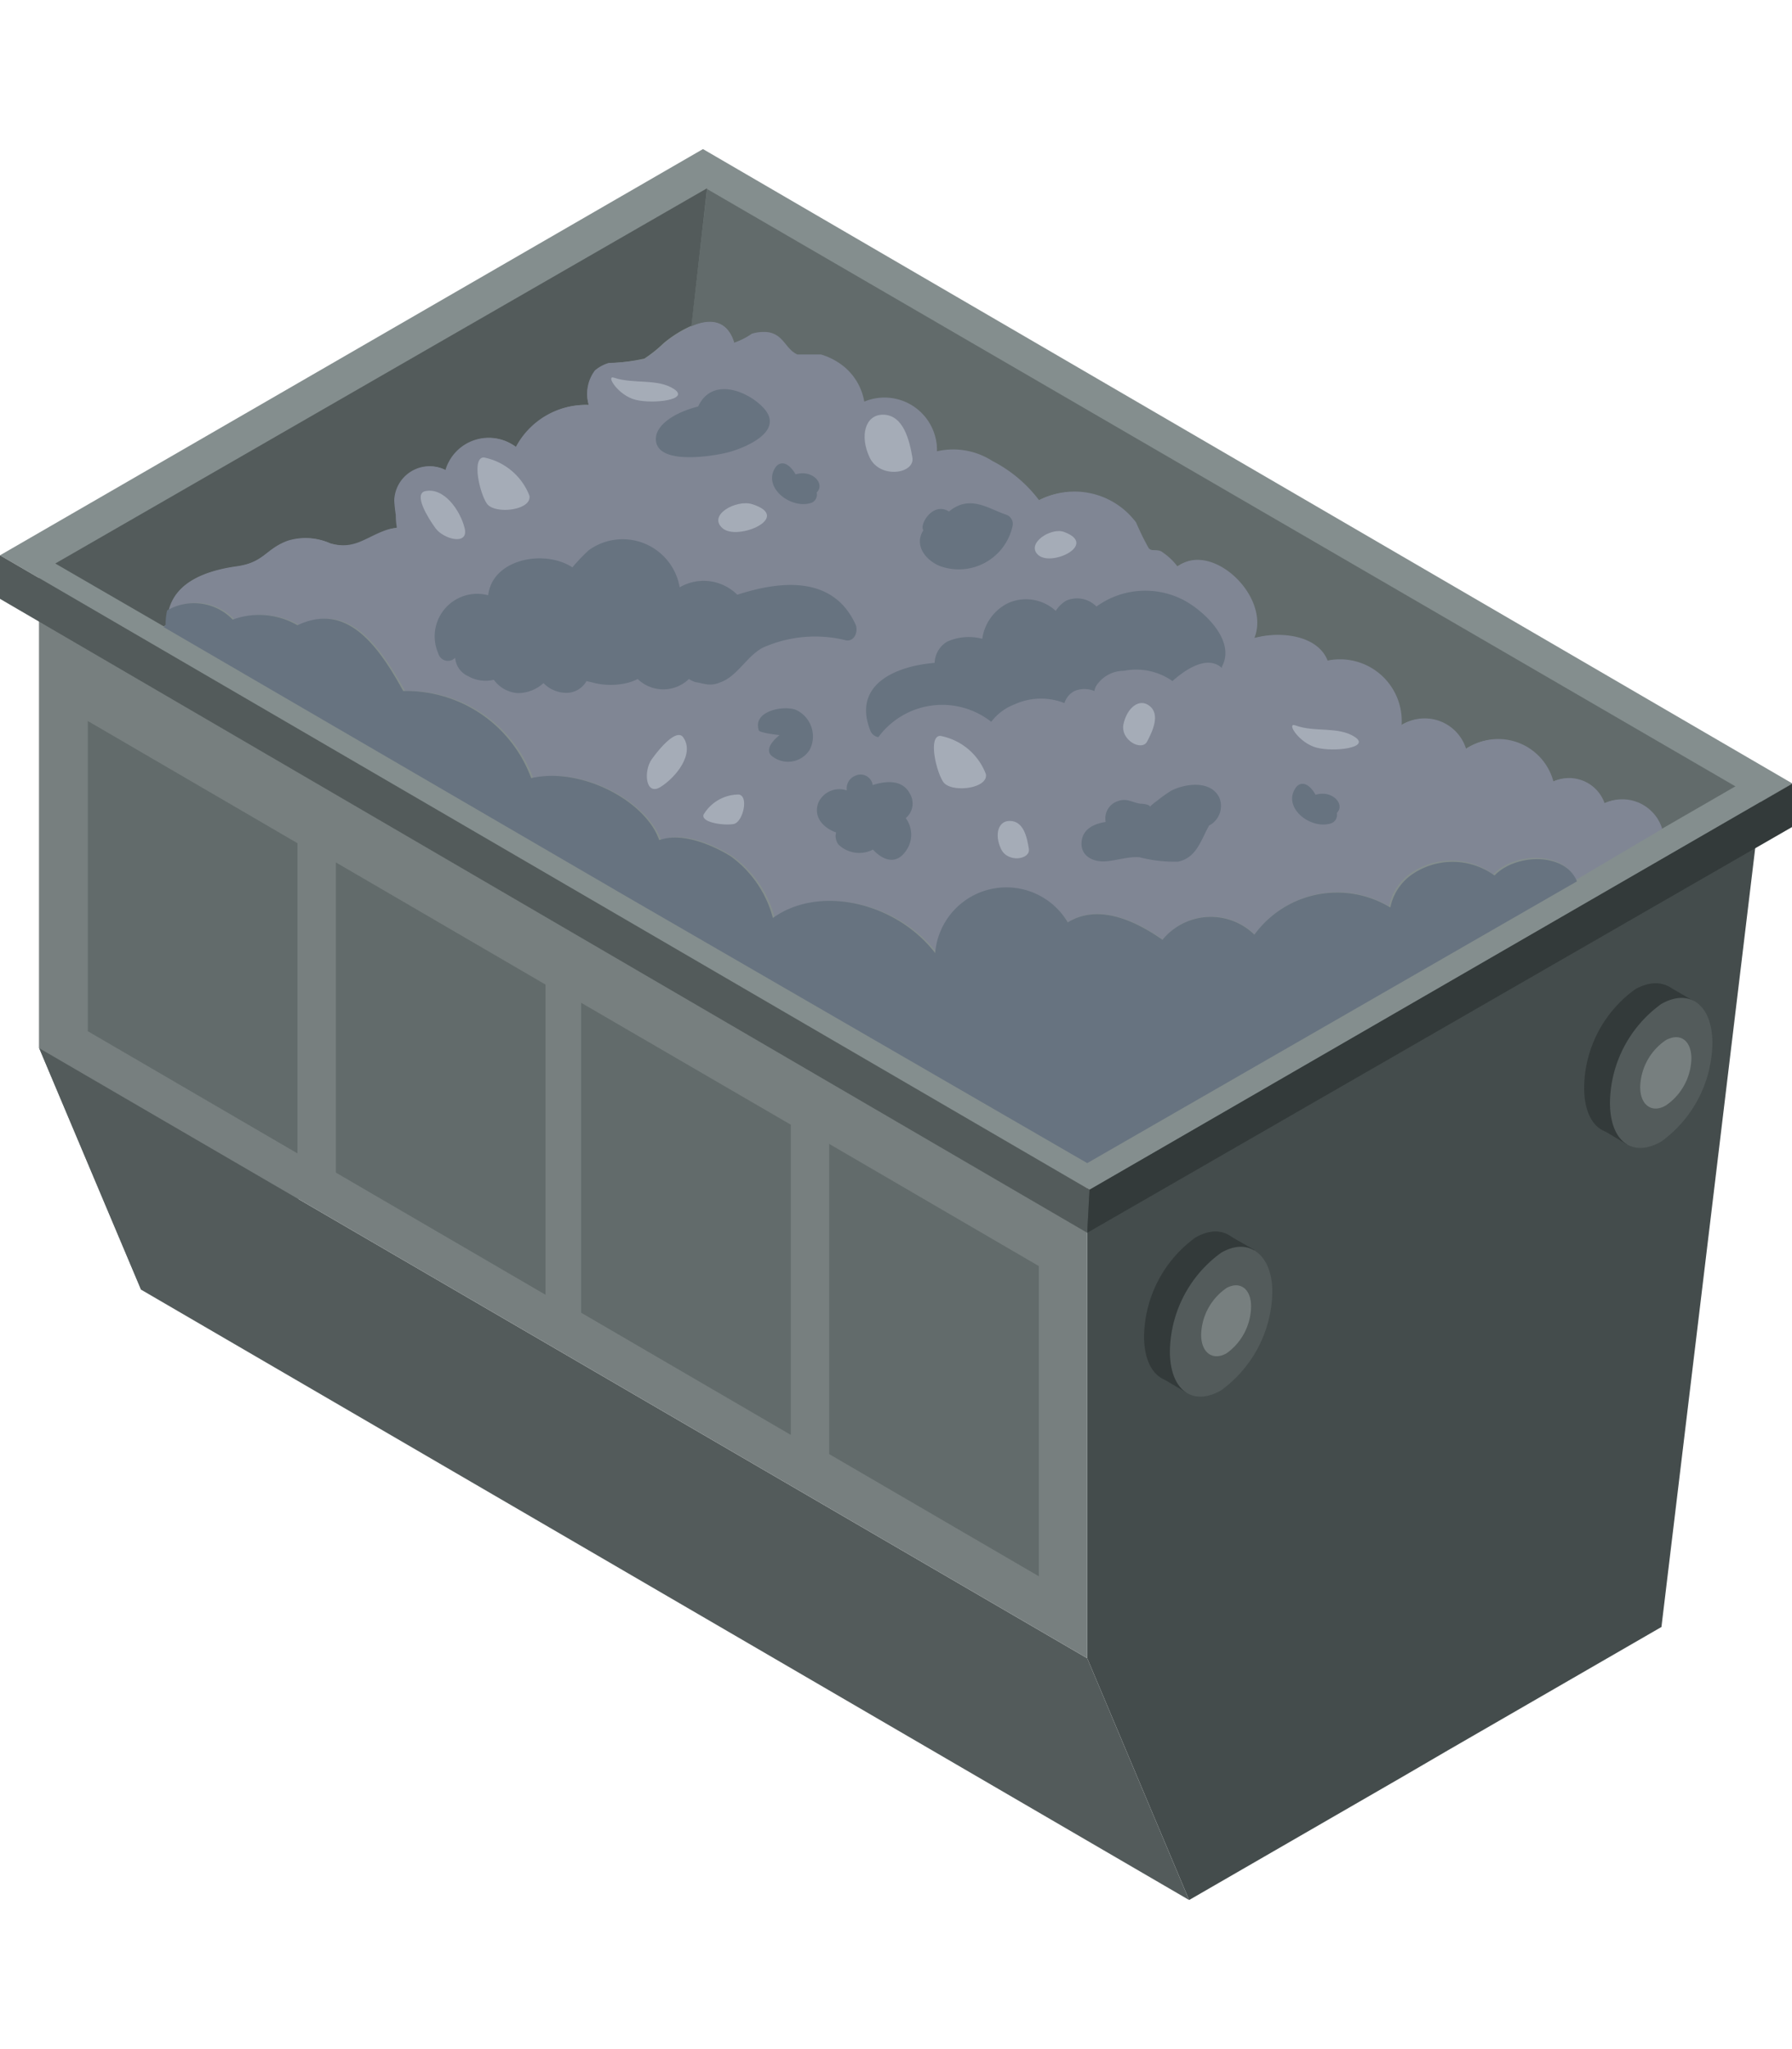 <svg id="图层_1" data-name="图层 1" xmlns="http://www.w3.org/2000/svg" viewBox="0 0 70 80"><defs><style>.cls-1{fill:#444c4c;}.cls-2{fill:#626b6b;}.cls-3{fill:#535b5b;}.cls-4{fill:#777f7f;}.cls-5{fill:#848e8e;}.cls-6{fill:#333a3a;}.cls-7{fill:#808694;}.cls-8{fill:#677380;}.cls-9{fill:#a5acb7;}.cls-10{fill:none;}</style></defs><polygon class="cls-1" points="56.55 37.59 54.8 38.6 42.47 45.72 42.47 64.74 46.45 74.18 54.8 69.36 56.55 68.34 64.9 63.52 68.88 30.48 56.55 37.59"/><polygon class="cls-2" points="15.62 13.77 13.86 14.78 1.53 21.9 1.53 40.92 5.51 50.35 13.86 45.53 15.62 44.52 23.97 39.7 27.95 6.65 15.62 13.77"/><polygon class="cls-3" points="46.45 74.18 42.47 64.74 1.53 40.92 5.51 50.35 46.45 74.18"/><polygon class="cls-4" points="1.53 21.9 1.53 40.92 42.47 64.74 42.47 45.72 1.53 21.9"/><polygon class="cls-2" points="11.62 32.92 3.43 28.15 3.43 40.26 11.62 45.03 11.62 32.92"/><polygon class="cls-2" points="21.31 38.44 13.12 33.67 13.12 45.78 21.31 50.55 21.31 38.44"/><polygon class="cls-2" points="30.89 43.91 22.7 39.15 22.7 51.25 30.89 56.02 30.89 43.91"/><polygon class="cls-2" points="40.58 49.43 32.39 44.66 32.39 56.77 40.58 61.54 40.58 49.43"/><polygon class="cls-5" points="70 30.58 27.46 5.82 0 21.68 42.56 46.45 70 30.61 70 30.58"/><polygon class="cls-3" points="0 21.68 0 23.38 42.47 48.13 42.56 46.45 0 21.68"/><polygon class="cls-6" points="70 30.6 42.56 46.45 42.47 48.13 70 32.29 70 30.6"/><path class="cls-2" d="M28.68,13.39a2.8,2.8,0,0,0,.69-.35A1.54,1.54,0,0,1,30,13c.61.1.68.67,1.14.87.05,0,.82,0,.92,0a2.58,2.58,0,0,1,.87.45,2.26,2.26,0,0,1,.82,1.39,2.05,2.05,0,0,1,2.84,1.94,2.83,2.83,0,0,1,2.17.38,5.33,5.33,0,0,1,1.78,1.52,3,3,0,0,1,3.79.87,10.7,10.7,0,0,0,.49,1c.14.12.36,0,.54.16a2.47,2.47,0,0,1,.59.56c1.37-1,3.7,1.15,3,2.79,0,0,0,0,0,0,1-.28,2.47-.14,2.86.88a2.41,2.41,0,0,1,2.89,2.52v0a1.69,1.69,0,0,1,2.52.93,2.23,2.23,0,0,1,3.41,1.27,1.47,1.47,0,0,1,2,.85,1.63,1.63,0,0,1,2.25,1l2.91-1.68L27.62,7.38,27,12.75C27.69,12.45,28.4,12.46,28.68,13.39Z"/><path class="cls-3" d="M9.26,22.12c1.07-.16,1.11-.69,2-1a2.35,2.35,0,0,1,1.65.1c.89.26,1.26-.14,2.07-.47s.51.15.5-.64a5.62,5.62,0,0,1-.06-.56,1.38,1.38,0,0,1,2-1.19,1.76,1.76,0,0,1,2.75-.9A3.09,3.09,0,0,1,23,15.81a1.51,1.51,0,0,1,.26-1.34,1.49,1.49,0,0,1,.54-.29A8.1,8.1,0,0,0,25.17,14a5.18,5.18,0,0,0,.74-.59,4.47,4.47,0,0,1,1.1-.69l.61-5.37,0,0L2.16,22l4.23,2.45c.05,0,.1-.09.16-.12C6.57,22.8,7.89,22.32,9.26,22.12Z"/><path class="cls-7" d="M9.17,24.19a3,3,0,0,1,2.53.22c1.83-.86,3,.55,4.13,2.57a5.2,5.2,0,0,1,5,3.4c1.9-.45,4.43.88,5,2.42,1-.41,2.39.38,2.79.63a4.33,4.33,0,0,1,1.65,2.41c1.8-1.3,4.8-.6,6.34,1.37A2.79,2.79,0,0,1,41.72,36c1.18-.72,2.58-.1,3.7.68a2.44,2.44,0,0,1,3.59-.2,4,4,0,0,1,5.25-1.1,2.07,2.07,0,0,1,.79-1.25,2.79,2.79,0,0,1,3.28,0c.84-.87,2.77-.9,3.22.23l3.38-2a1.63,1.63,0,0,0-2.25-1,1.47,1.47,0,0,0-2-.85,2.23,2.23,0,0,0-3.41-1.27,1.69,1.69,0,0,0-2.52-.93v0a2.41,2.41,0,0,0-2.89-2.52c-.39-1-1.86-1.16-2.86-.88,0,0,0,0,0,0,.65-1.64-1.68-3.81-3-2.79a2.47,2.47,0,0,0-.59-.56c-.18-.15-.4,0-.54-.16a10.7,10.7,0,0,1-.49-1,3,3,0,0,0-3.79-.87A5.33,5.33,0,0,0,38.77,18a2.83,2.83,0,0,0-2.17-.38,2.05,2.05,0,0,0-2.84-1.94,2.26,2.26,0,0,0-.82-1.39,2.58,2.58,0,0,0-.87-.45c-.1,0-.87,0-.92,0-.46-.2-.53-.77-1.14-.87a1.54,1.54,0,0,0-.64.06,2.8,2.8,0,0,1-.69.35c-.28-.93-1-.94-1.67-.64a4.47,4.47,0,0,0-1.1.69,5.18,5.18,0,0,1-.74.59,8.1,8.1,0,0,1-1.39.15,1.49,1.49,0,0,0-.54.29A1.51,1.51,0,0,0,23,15.81a3.09,3.09,0,0,0-2.85,1.64,1.76,1.76,0,0,0-2.75.9,1.38,1.38,0,0,0-2,1.19,5.62,5.62,0,0,0,.06.56c0,.79.24.35-.5.64s-1.18.73-2.07.47a2.35,2.35,0,0,0-1.65-.1c-.87.32-.91.85-2,1s-2.36.57-2.65,1.71A2.1,2.1,0,0,1,9.17,24.19Z"/><path class="cls-8" d="M6.39,24.48,24.47,35l18,10.41,19.13-11c-.45-1.13-2.38-1.1-3.22-.23a2.79,2.79,0,0,0-3.28,0,2.07,2.07,0,0,0-.79,1.25A4,4,0,0,0,49,36.49a2.44,2.44,0,0,0-3.59.2c-1.12-.78-2.52-1.4-3.7-.68a2.79,2.79,0,0,0-5.18,1.2c-1.54-2-4.54-2.67-6.34-1.37a4.33,4.33,0,0,0-1.65-2.41c-.4-.25-1.76-1-2.79-.63-.53-1.54-3.06-2.87-5-2.42a5.2,5.2,0,0,0-5-3.4c-1.09-2-2.3-3.43-4.13-2.57a3,3,0,0,0-2.53-.22,2.1,2.1,0,0,0-2.56-.36,2.26,2.26,0,0,0-.06.53C6.49,24.39,6.44,24.45,6.39,24.48Z"/><path class="cls-8" d="M29.82,15.92c-.59-.64-2-1.23-2.55-.05-.76.19-1.68.65-1.65,1.31.06,1,2.27.63,2.86.47S30.69,16.85,29.82,15.92Z"/><path class="cls-8" d="M31.9,19.23c.35-.34-.17-.91-.82-.71-.33-.56-.65-.48-.79-.27-.51.76.57,1.63,1.38,1.39A.34.34,0,0,0,31.9,19.23Z"/><path class="cls-8" d="M52.22,31.74c.34-.34-.18-.91-.83-.71-.32-.56-.64-.48-.78-.27-.52.76.56,1.63,1.37,1.39A.35.35,0,0,0,52.22,31.74Z"/><path class="cls-8" d="M33.42,24.38c-.88-1.92-2.93-1.71-4.62-1.16a1.86,1.86,0,0,0-2.25-.29A2.26,2.26,0,0,0,23,21.48a6.81,6.81,0,0,0-.64.67c-1.11-.72-3.13-.32-3.29,1.09a1.66,1.66,0,0,0-1.95,2.27.39.39,0,0,0,.66.17.86.86,0,0,0,.51.72,1.38,1.38,0,0,0,1,.14,1.26,1.26,0,0,0,.94.52,1.49,1.49,0,0,0,1-.39,1.26,1.26,0,0,0,.89.38.9.9,0,0,0,.79-.46l.25.06a2.73,2.73,0,0,0,1.39,0,2,2,0,0,0,.36-.14,1.44,1.44,0,0,0,2,0,1.15,1.15,0,0,0,.25.12c.35.05.57.19,1,0,.65-.24,1-1,1.63-1.34A5,5,0,0,1,33.05,25C33.4,25.05,33.53,24.63,33.42,24.38Z"/><path class="cls-8" d="M46.24,23.43a3.25,3.25,0,0,0-3.41.25,1.06,1.06,0,0,0-1.18-.23,1.2,1.2,0,0,0-.41.4,1.71,1.71,0,0,0-1.87-.3,1.84,1.84,0,0,0-1,1.39,2.06,2.06,0,0,0-1.37.11,1,1,0,0,0-.49.83C35,26,33.28,26.72,34,28.53a.41.41,0,0,0,.31.25,3.1,3.1,0,0,1,4.41-.6,2.07,2.07,0,0,1,.91-.68,2.49,2.49,0,0,1,1.95-.05.79.79,0,0,1,.39-.47,1,1,0,0,1,.78,0,.53.53,0,0,1,.07-.2,1.28,1.28,0,0,1,1.08-.59,2.47,2.47,0,0,1,1.9.4c.59-.53,1.4-1,1.93-.51l0-.05C48.29,25,47,23.83,46.24,23.43Z"/><path class="cls-8" d="M39.32,20.1c-.7-.23-1.43-.81-2.25-.13-.64-.4-1.17.53-1,.73-.37.58.07,1.15.62,1.39a2.15,2.15,0,0,0,2.86-1.54A.38.38,0,0,0,39.32,20.1Z"/><path class="cls-8" d="M31.08,27.71c-.48-.18-1.69.05-1.44.8,0,.1.8.19.81.19s-.63.46-.33.79a1,1,0,0,0,1.51-.22A1.14,1.14,0,0,0,31.08,27.71Z"/><path class="cls-8" d="M35.55,31c-.29-.57-.93-.52-1.46-.35a.48.48,0,0,0-.69-.36.53.53,0,0,0-.32.57.9.9,0,0,0-1.11.47c-.22.58.21,1,.69,1.17a.54.54,0,0,0,.1.48,1.17,1.17,0,0,0,1.34.19c.37.4.89.62,1.28.06a1.08,1.08,0,0,0,0-1.29A.74.74,0,0,0,35.55,31Z"/><path class="cls-8" d="M47.63,31.14c-.34-.69-1.33-.55-1.88-.27a5.66,5.66,0,0,0-.56.4c-.53.38,0,.17-.57.11-.32,0-.57-.24-.93-.11a.71.71,0,0,0-.5.82c-.44.07-.89.26-.94.77s.37.76.81.77.95-.2,1.46-.16a5.44,5.44,0,0,0,1.5.17c.72-.15.89-.84,1.21-1.41h0A.86.86,0,0,0,47.63,31.14Z"/><path class="cls-9" d="M24,14.75c-.37-.14.14.69.83.86s2.13,0,1.5-.42S24.74,15,24,14.75Z"/><path class="cls-9" d="M50.6,28.32c-.37-.13.14.69.83.87s2.13,0,1.49-.42S51.35,28.6,50.6,28.32Z"/><path class="cls-9" d="M18.9,17.86c-.47,0-.18,1.34.11,1.79s1.78.28,1.67-.3A2.41,2.41,0,0,0,18.9,17.86Z"/><path class="cls-9" d="M27.48,31.81c-.09.31.82.43,1.18.36s.6-1.09.2-1.15A1.6,1.6,0,0,0,27.48,31.81Z"/><path class="cls-9" d="M36.73,28.73c-.47,0-.18,1.34.11,1.79s1.78.28,1.67-.3A2.37,2.37,0,0,0,36.73,28.73Z"/><path class="cls-9" d="M16.59,19.18c-.42.13.1,1,.42,1.44s1.31.69,1.14,0S17.34,19,16.59,19.18Z"/><path class="cls-9" d="M26.69,28.79c-.25-.36-.9.39-1.23.85s-.25,1.46.35,1.08S27.14,29.43,26.69,28.79Z"/><path class="cls-9" d="M29.37,19.68c-.61-.18-1.73.42-1.15.94S31,20.19,29.37,19.68Z"/><path class="cls-9" d="M34.49,16.19c-.69,0-.92.82-.52,1.67s1.78.64,1.67,0S35.3,16.19,34.49,16.19Z"/><path class="cls-9" d="M39.44,32.05c-.45,0-.6.53-.34,1.09s1.16.42,1.09,0S40,32.05,39.44,32.05Z"/><path class="cls-9" d="M44.89,27.55c-.38-.29-.85.06-1,.7s.71,1.1.92.7S45.34,27.88,44.89,27.55Z"/><path class="cls-9" d="M41.57,20.77c-.52-.2-1.53.47-1,.91S42.89,21.26,41.57,20.77Z"/><path class="cls-6" d="M48.69,49.85a4.79,4.79,0,0,1-2,3.84c-1.11.64-2,0-2-1.52a4.85,4.85,0,0,1,2-3.85C47.79,47.68,48.69,48.36,48.69,49.85Z"/><polygon class="cls-6" points="49 48.8 47.95 48.2 45.33 53.77 46.36 54.38 49 48.8"/><path class="cls-3" d="M49.7,50.43a4.84,4.84,0,0,1-2,3.85c-1.11.64-2,0-2-1.52a4.82,4.82,0,0,1,2-3.85C48.79,48.27,49.7,49,49.7,50.43Z"/><path class="cls-4" d="M48.87,51a2.28,2.28,0,0,1-.95,1.83c-.53.31-1,0-1-.72a2.28,2.28,0,0,1,1-1.83C48.45,50,48.87,50.33,48.87,51Z"/><path class="cls-6" d="M65.88,40.14a4.85,4.85,0,0,1-2,3.85c-1.12.64-2,0-2-1.53a4.79,4.79,0,0,1,2-3.84C65,38,65.88,38.66,65.88,40.14Z"/><polygon class="cls-6" points="66.19 39.1 65.14 38.49 62.52 44.06 63.55 44.68 66.19 39.1"/><path class="cls-3" d="M66.89,40.72a4.82,4.82,0,0,1-2,3.85c-1.12.64-2,0-2-1.52a4.81,4.81,0,0,1,2-3.85C66,38.56,66.89,39.24,66.89,40.72Z"/><path class="cls-4" d="M66.07,41.33a2.28,2.28,0,0,1-1,1.83c-.53.31-1,0-1-.72a2.28,2.28,0,0,1,1-1.83C65.64,40.3,66.07,40.63,66.07,41.33Z"/><rect class="cls-10" width="70" height="80"/></svg>